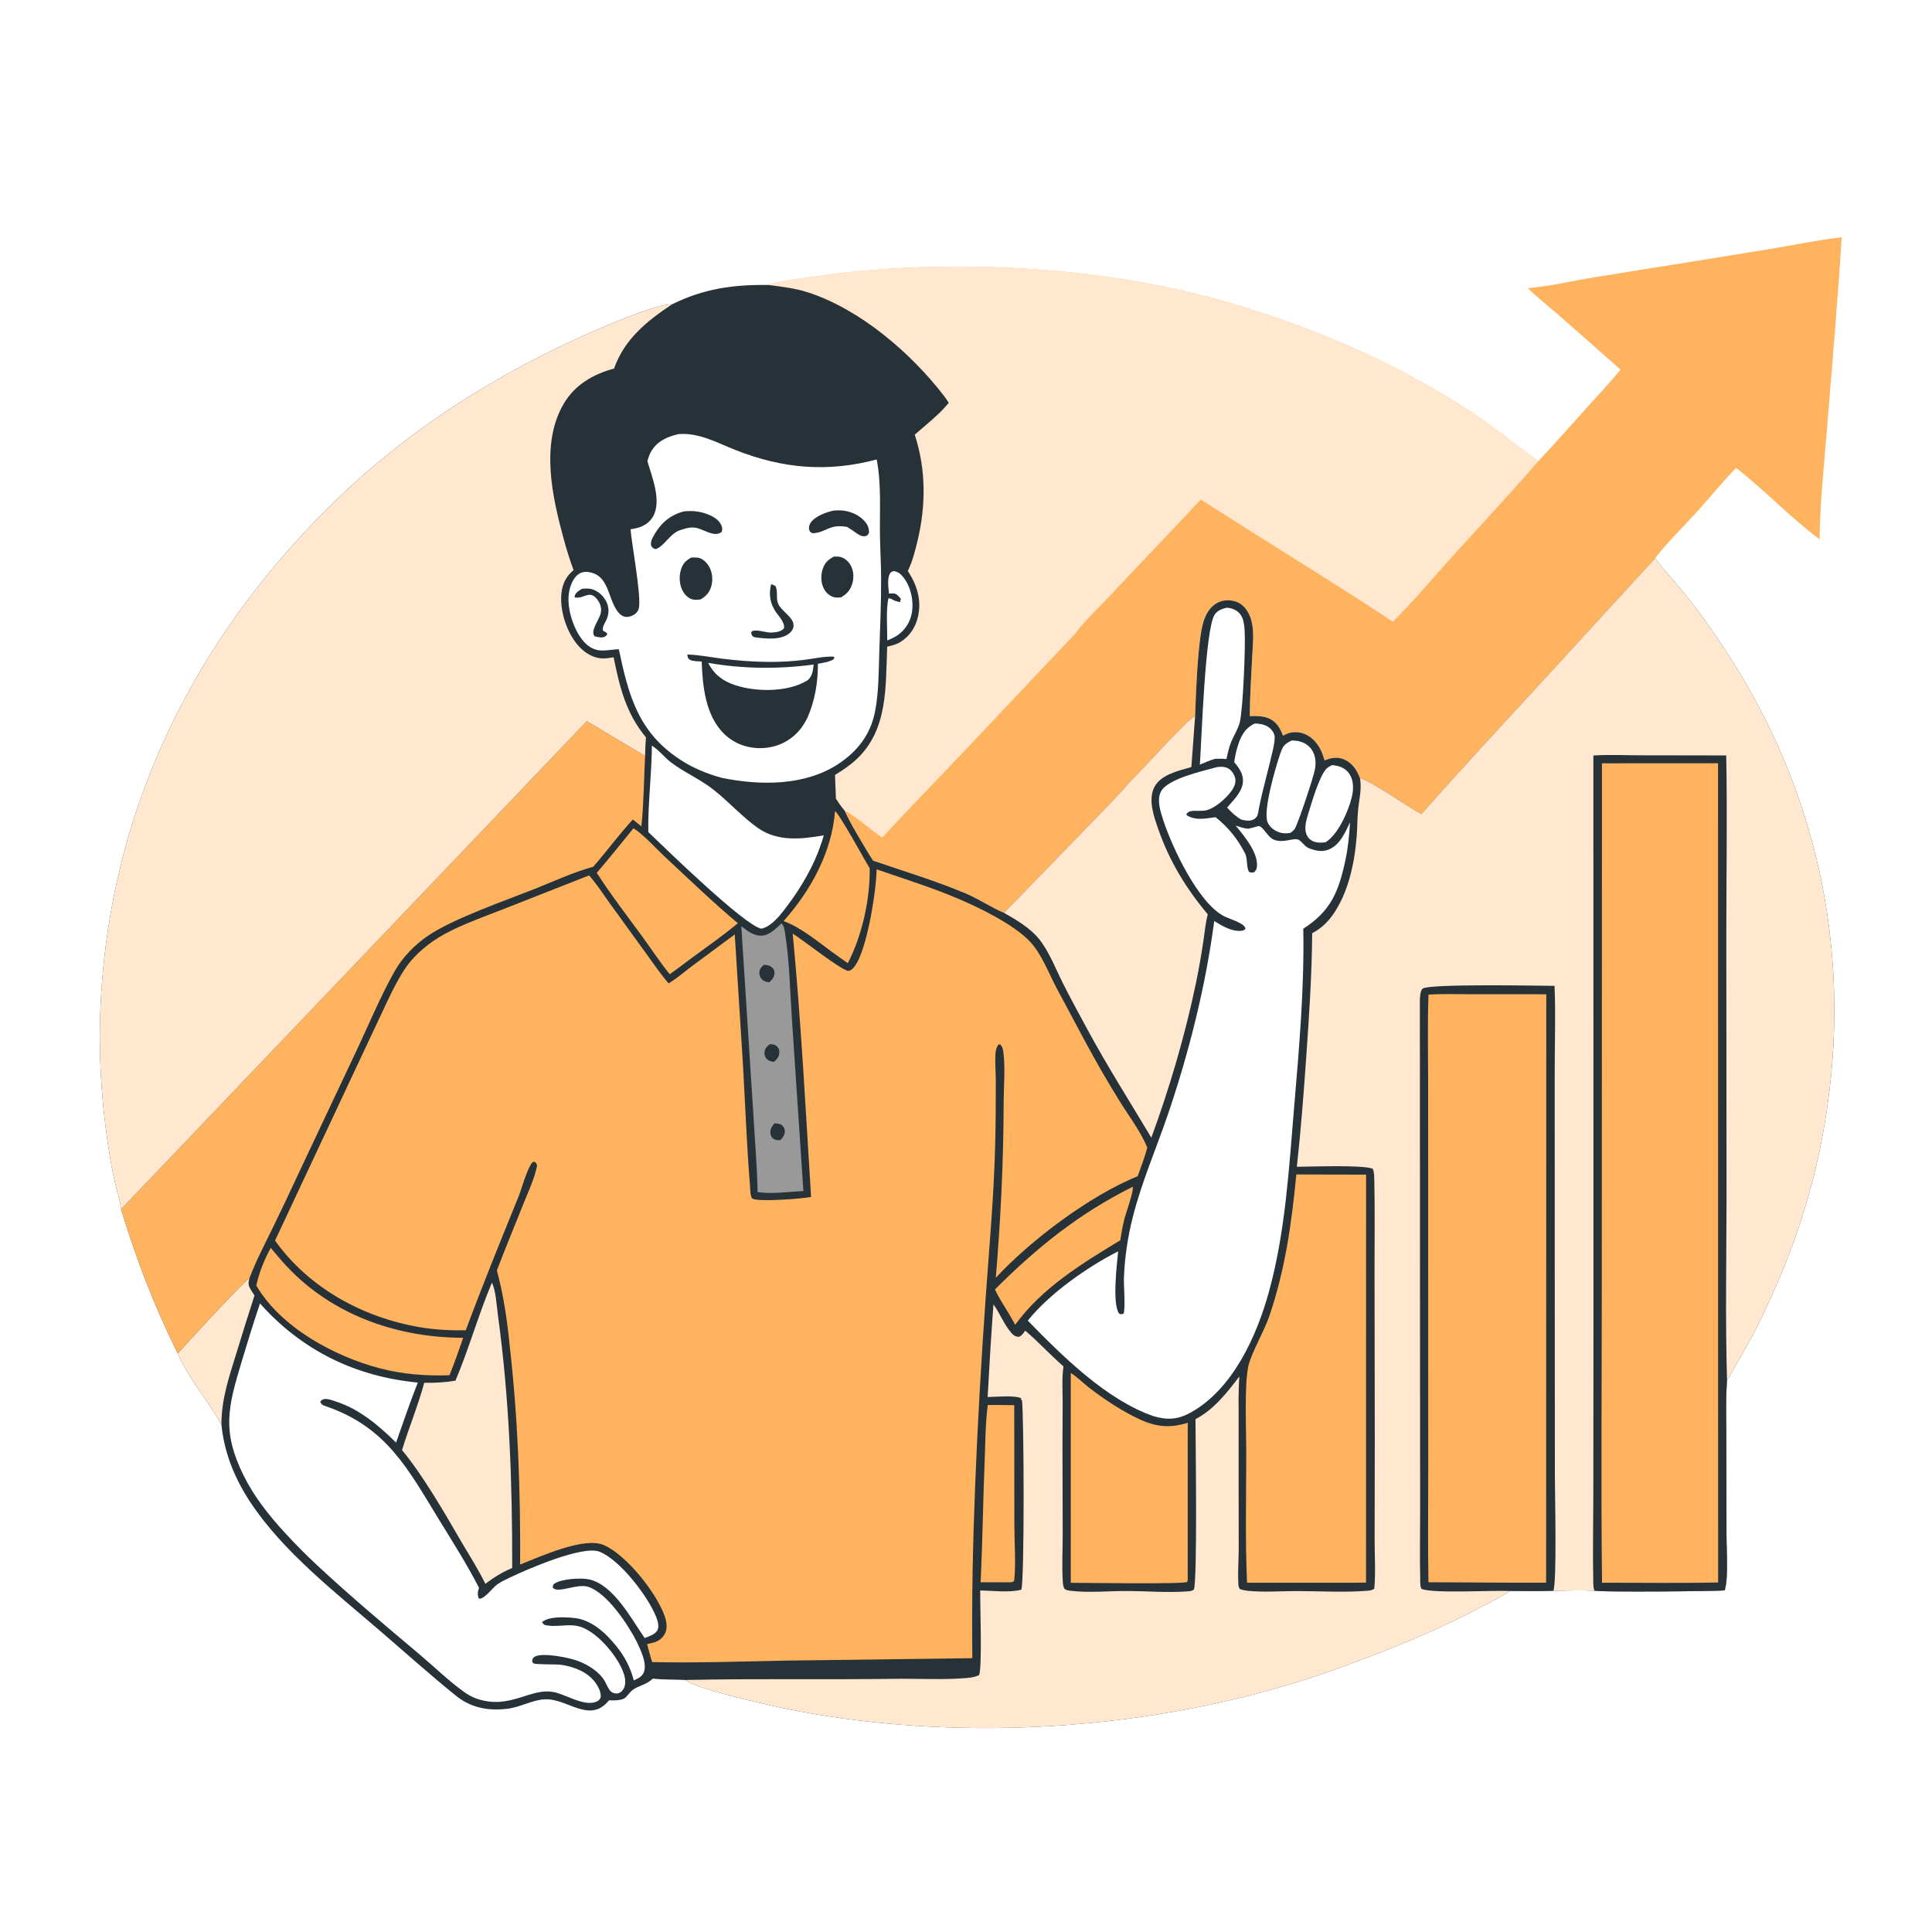 <svg version="1.1" xmlns="http://www.w3.org/2000/svg" style="display: block;" viewBox="0 0 2048 2048" width="1024" height="1024">
<path transform="translate(0,0)" fill="rgb(255,255,255)" d="M 0 0 L 2048 0 L 2048 2048 L 0 2048 L 0 0 z"/>
<path transform="translate(0,0)" fill="rgb(255,179,94)" d="M 1619.55 305.453 C 1643.4 303.431 1666.98 297.592 1690.63 293.894 L 1874.82 264.187 C 1900.52 260.047 1926.5 254.405 1952.32 251.469 C 1948.01 319.15 1942.15 386.943 1936.7 454.547 C 1933.57 493.393 1929.27 532.729 1928.78 571.692 C 1897.84 548.541 1870.82 519.79 1840.36 495.983 C 1825.53 511.107 1812.22 527.776 1797.99 543.471 C 1783.68 559.246 1767.3 574.896 1754.5 591.829 L 1636.56 720.402 C 1593.09 767.753 1549.23 814.868 1506.69 863.055 C 1492.33 855.347 1453.45 827.888 1441.7 825.044 C 1438.36 816.471 1433.78 808.891 1424.92 805.087 C 1417.76 802.009 1411.1 803.164 1404.16 806.07 C 1402.87 801.915 1401.45 797.565 1399.38 793.724 C 1395.34 786.209 1388.77 779.503 1380.39 777.115 C 1373.29 775.094 1366.36 776.144 1360.1 779.865 C 1357.95 774.517 1355.67 769.511 1351.3 765.576 C 1343.72 758.756 1334.35 758.851 1324.79 759.093 C 1324.86 738.343 1326.39 717.477 1327.34 696.748 C 1327.84 685.712 1329.3 673.651 1327.54 662.708 C 1326.54 656.478 1324.37 650.258 1320.44 645.246 C 1316.15 639.756 1310.36 636.844 1303.43 636.382 C 1296.41 635.914 1289.91 638.17 1284.85 643.092 C 1279.91 647.896 1277.05 654.229 1275.25 660.788 C 1269.48 681.881 1267.79 735.285 1266.84 759.43 C 1259.75 760.916 1209.3 817.981 1198.48 828.016 C 1185.05 843.803 1170 858.557 1155.68 873.579 L 1064.34 967.666 C 1050.68 962.065 1037.92 953.111 1024.11 947.262 C 991.942 933.647 958.442 923.671 925.463 912.309 L 919.242 902.338 C 911.013 888.24 901.97 874.092 895.288 859.201 C 891.768 855.39 889.006 850.886 886.093 846.604 L 885.147 821.503 C 893.001 816.636 900.691 811.535 907.493 805.246 C 941.586 773.72 938.603 728.133 940.473 685.458 C 945.315 684.389 949.916 683.246 954.209 680.672 C 964.432 674.542 970.777 664.602 973.22 653.041 C 976.967 635.304 971.855 619.903 962.311 605.214 C 967.041 595.621 969.902 584.609 972.398 574.246 C 981.602 536.023 981.761 498.237 969.669 460.731 C 981.788 450.131 995.532 439.536 1005.69 427.014 C 1004.09 424.399 1002.38 421.889 1000.5 419.46 C 965.459 373.961 911.456 327.652 856.365 309.881 C 842.869 305.528 828.603 303.916 814.597 302.08 C 821.055 298.409 859.128 293.783 868.173 292.492 C 999.438 273.76 1160 281.358 1288.23 316.707 C 1384.99 343.382 1478.98 383.317 1562.87 438.806 C 1586.46 454.412 1607.69 472.643 1630.75 488.78 C 1649.26 468.995 1667.17 448.825 1685.23 428.64 C 1696.19 416.384 1707.54 404.607 1717.88 391.801 L 1651.98 333.778 C 1641.26 324.345 1629.68 315.483 1619.55 305.453 z"/>
<path transform="translate(0,0)" fill="rgb(255,232,207)" d="M 814.597 302.08 C 821.055 298.409 859.128 293.783 868.173 292.492 C 999.438 273.76 1160 281.358 1288.23 316.707 C 1384.99 343.382 1478.98 383.317 1562.87 438.806 C 1586.46 454.412 1607.69 472.643 1630.75 488.78 C 1601.37 522.864 1570.5 555.729 1540.29 589.069 C 1519.24 612.293 1498.73 636.921 1476.56 659.025 C 1409.43 614.739 1340.61 573.054 1272.97 529.55 L 1178.73 629.209 C 1165.74 643.145 1150.73 657.123 1139.27 672.236 L 1019.87 798.626 C 991.689 828.382 963.064 857.708 935.223 887.779 C 921.514 879.106 909.651 866.806 895.288 859.201 C 891.768 855.39 889.006 850.886 886.093 846.604 L 885.147 821.503 C 893.001 816.636 900.691 811.535 907.493 805.246 C 941.586 773.72 938.603 728.133 940.473 685.458 C 945.315 684.389 949.916 683.246 954.209 680.672 C 964.432 674.542 970.777 664.602 973.22 653.041 C 976.967 635.304 971.855 619.903 962.311 605.214 C 967.041 595.621 969.902 584.609 972.398 574.246 C 981.602 536.023 981.761 498.237 969.669 460.731 C 981.788 450.131 995.532 439.536 1005.69 427.014 C 1004.09 424.399 1002.38 421.889 1000.5 419.46 C 965.459 373.961 911.456 327.652 856.365 309.881 C 842.869 305.528 828.603 303.916 814.597 302.08 z"/>
<path transform="translate(0,0)" fill="rgb(38,50,56)" d="M 712.443 322.568 C 746.023 305.926 777.544 301.573 814.597 302.08 C 828.603 303.916 842.869 305.528 856.365 309.881 C 911.456 327.652 965.459 373.961 1000.5 419.46 C 1002.38 421.889 1004.09 424.399 1005.69 427.014 C 995.532 439.536 981.788 450.131 969.669 460.731 C 981.761 498.237 981.602 536.023 972.398 574.246 C 969.902 584.609 967.041 595.621 962.311 605.214 C 971.855 619.903 976.967 635.304 973.22 653.041 C 970.777 664.602 964.432 674.542 954.209 680.672 C 949.916 683.246 945.315 684.389 940.473 685.458 C 938.603 728.133 941.586 773.72 907.493 805.246 C 900.691 811.535 893.001 816.636 885.147 821.503 L 886.093 846.604 C 889.006 850.886 891.768 855.39 895.288 859.201 C 901.97 874.092 911.013 888.24 919.242 902.338 L 925.463 912.309 C 958.442 923.671 991.942 933.647 1024.11 947.262 C 1037.92 953.111 1050.68 962.065 1064.34 967.666 L 1155.68 873.579 C 1170 858.557 1185.05 843.803 1198.48 828.016 C 1209.3 817.981 1259.75 760.916 1266.84 759.43 C 1267.79 735.285 1269.48 681.881 1275.25 660.788 C 1277.05 654.229 1279.91 647.896 1284.85 643.092 C 1289.91 638.17 1296.41 635.914 1303.43 636.382 C 1310.36 636.844 1316.15 639.756 1320.44 645.246 C 1324.37 650.258 1326.54 656.478 1327.54 662.708 C 1329.3 673.651 1327.84 685.712 1327.34 696.748 C 1326.39 717.477 1324.86 738.343 1324.79 759.093 C 1334.35 758.851 1343.72 758.756 1351.3 765.576 C 1355.67 769.511 1357.95 774.517 1360.1 779.865 C 1366.36 776.144 1373.29 775.094 1380.39 777.115 C 1388.77 779.503 1395.34 786.209 1399.38 793.724 C 1401.45 797.565 1402.87 801.915 1404.16 806.07 C 1411.1 803.164 1417.76 802.009 1424.92 805.087 C 1433.78 808.891 1438.36 816.471 1441.7 825.044 C 1453.45 827.888 1492.33 855.347 1506.69 863.055 C 1549.23 814.868 1593.09 767.753 1636.56 720.402 L 1754.5 591.829 C 1764.89 605.711 1776.84 618.224 1787.72 631.695 C 1802.97 650.575 1816.81 670.598 1830.08 690.903 C 1924.56 835.453 1961.7 1001.96 1937.06 1173.01 C 1924.99 1256.83 1900.95 1328.55 1863.58 1404.43 C 1855.93 1419.95 1847.5 1434.45 1838.72 1449.34 C 1836.08 1453.81 1833.79 1459.09 1830.73 1463.23 C 1829.23 1483.3 1830.03 1503.86 1830.04 1524 L 1830.15 1628.02 C 1830.16 1643.95 1832.44 1671.08 1828.3 1685.88 C 1818.94 1686.92 1697.83 1687.86 1690.26 1686.22 C 1675.71 1685.61 1661.18 1686.03 1646.63 1686.33 C 1631.28 1686.9 1615.87 1686.6 1600.51 1686.55 C 1592.04 1692.35 1582.41 1696.95 1573.36 1701.79 C 1541.2 1718.96 1507.37 1734.2 1473.49 1747.65 C 1433.66 1763.47 1393.14 1778.39 1351.86 1790.03 C 1191.48 1835.24 1010.86 1844.55 847.169 1814.12 C 825.532 1810.1 738.917 1791.2 726.445 1780.86 C 715.08 1780.19 703.429 1780.79 692.147 1779.39 C 691.245 1780.13 690.325 1780.82 689.413 1781.54 C 683.629 1786.12 676.856 1787.07 671.114 1791.08 C 667.909 1793.31 665.83 1796.87 662.994 1799.5 C 659.404 1802.82 650.278 1802.56 645.569 1802.42 C 625.207 1827.61 601.889 1800.52 578.022 1801.32 C 564.576 1801.77 551.221 1809.9 537.333 1811.44 C 516.862 1813.71 499.072 1810.33 482.838 1797.17 C 455.704 1775.19 429.52 1751.71 403.037 1728.91 C 355.67 1688.15 299.769 1644.61 265.208 1592.16 C 248.723 1567.14 237.754 1540.19 234.731 1510.3 C 220.417 1484.44 200.236 1462.01 188.404 1434.73 C 162.912 1383.07 145.284 1336.8 128.321 1281.86 C 127.66 1274.42 125.038 1266.74 123.257 1259.47 C 120.808 1249.48 118.731 1239.49 117.019 1229.35 C 108.76 1180.39 104.707 1130.75 106.046 1081.1 C 111.933 862.881 205.964 672.318 363.428 523.267 C 446.441 444.689 546.608 384.503 652.138 341.344 C 665.344 335.944 699.822 322.22 712.443 322.568 z"/>
<path transform="translate(0,0)" fill="rgb(255,255,255)" d="M 942.395 629.244 C 941.837 623.14 940.039 612.665 943.783 607.431 C 944.816 605.987 945.698 605.969 947.272 605.373 C 952.016 605.985 954.952 608.521 957.842 612.244 C 965.643 622.29 968.754 637.059 966.644 649.499 C 965.009 659.141 959.539 667.814 951.466 673.37 C 948.06 675.713 944.328 677.341 940.527 678.922 C 940.627 666.653 939.015 645.256 941.864 634.13 C 943.757 634.451 944.789 634.697 946.432 635.742 C 948.774 637.233 951.401 637.701 954.074 638.332 L 954.941 634.725 C 954.943 634.716 954.949 634.709 954.953 634.701 C 953.632 633.249 952.191 631.442 950.611 630.286 C 948.214 628.533 945.178 629.028 942.395 629.244 z"/>
<path transform="translate(0,0)" fill="rgb(255,255,255)" d="M 1411.93 811.069 C 1413.19 811.162 1414.4 811.26 1415.65 811.488 C 1421.91 812.636 1427.12 815.196 1430.62 820.691 C 1434.98 827.536 1434.9 836.278 1433.19 843.937 C 1429.8 859.208 1418.67 884.357 1405.2 892.84 C 1401.44 893.306 1397.74 893.578 1394.04 892.512 C 1390.16 891.39 1387.18 889.131 1385.36 885.483 C 1382 878.709 1384.55 869.853 1386.65 863.039 C 1390.25 851.277 1397.94 824.72 1405.39 815.606 C 1407.09 813.533 1409.6 812.291 1411.93 811.069 z"/>
<path transform="translate(0,0)" fill="rgb(255,255,255)" d="M 1330.13 766.952 C 1336.39 767.146 1342.6 768.185 1347.16 772.883 C 1349.58 775.381 1351.37 778.708 1351.21 782.179 C 1351.04 786.002 1350.49 789.775 1349.66 793.508 C 1345.01 814.321 1339.06 834.683 1334.73 855.648 C 1334.2 858.194 1333.73 863.007 1332.56 865.262 C 1332.24 865.871 1330.67 867.514 1330.01 867.969 C 1325.67 870.988 1320.49 869.986 1315.75 868.772 C 1309.77 865.332 1305.34 861.101 1300.78 856.035 C 1307.16 848.541 1316.35 839.929 1317.47 829.74 C 1318.45 820.799 1313.68 814.348 1308.33 807.905 C 1309.25 800.715 1310.98 793.478 1313.48 786.673 C 1316.8 777.637 1321.26 770.979 1330.13 766.952 z"/>
<path transform="translate(0,0)" fill="rgb(255,255,255)" d="M 1369.14 785.012 C 1371.11 784.988 1372.97 785.003 1374.92 785.335 C 1381.21 786.407 1386.83 789.25 1390.46 794.642 C 1394.75 801.019 1395.23 808.485 1393.83 815.847 C 1392.25 824.186 1376.56 871.468 1372.63 878.342 C 1371.47 880.376 1369.6 881.673 1367.69 882.958 C 1363.28 883.578 1359.79 883.647 1355.52 882.084 C 1350.36 880.199 1346.19 876.907 1343.82 871.892 C 1338.32 860.273 1352.51 812.161 1357.23 798.587 C 1359.95 790.775 1361.66 788.62 1369.14 785.012 z"/>
<path transform="translate(0,0)" fill="rgb(255,232,207)" d="M 188.404 1434.73 C 198.849 1422.94 257.288 1359.23 264.396 1355.01 C 263.18 1359.47 262.922 1362.04 265.34 1366.23 C 266.727 1368.62 268.275 1370.96 269.786 1373.28 C 263.332 1393.04 257.202 1412.9 251.099 1432.77 C 243.059 1458.95 234.678 1482.57 234.731 1510.3 C 220.417 1484.44 200.236 1462.01 188.404 1434.73 z"/>
<path transform="translate(0,0)" fill="rgb(255,255,255)" d="M 1300.43 644.197 C 1301.8 644.347 1303.17 644.481 1304.52 644.795 C 1309.1 645.859 1313.2 648.51 1315.68 652.548 C 1318.49 657.132 1319 663.165 1319.37 668.442 C 1320.47 684.349 1317.63 752.605 1314.16 765.922 C 1312.35 772.855 1307.89 779.736 1305.14 786.407 C 1302.72 792.247 1301.47 798.509 1300.07 804.653 C 1296.09 804.176 1292.3 804.24 1288.3 804.368 C 1282.61 805.859 1277.31 808.249 1271.91 810.552 C 1273.86 782.241 1277.45 668.069 1287.4 651.877 C 1290.33 647.115 1295.26 645.426 1300.43 644.197 z"/>
<path transform="translate(0,0)" fill="rgb(255,179,94)" d="M 1047.1 1489.35 C 1056.45 1489.25 1065.8 1489.44 1075.14 1489.55 L 1075.26 1616.49 C 1075.28 1635.33 1077.03 1657.19 1075.1 1675.57 C 1073.03 1677.65 1072.11 1677.19 1069.25 1677.32 L 1039.5 1677.26 C 1041.61 1633.83 1042.05 1590.22 1043.84 1546.74 C 1044.62 1527.76 1044.55 1508.17 1047.1 1489.35 z"/>
<path transform="translate(0,0)" fill="rgb(255,179,94)" d="M 1200.94 1257.92 C 1201.39 1264.73 1193.56 1285.33 1191.55 1293.6 C 1189.86 1300.6 1188.62 1307.65 1187.5 1314.77 C 1147.01 1339.3 1104.38 1365.29 1076.19 1404.28 L 1069.48 1392.57 C 1064.32 1384.16 1058.82 1375.82 1054.69 1366.85 C 1099.44 1322.17 1143.91 1286.29 1200.94 1257.92 z"/>
<path transform="translate(0,0)" fill="rgb(255,179,94)" d="M 885.196 859.734 C 890.692 864.198 915.845 910.553 921.909 920.338 C 922.441 953.21 913.817 991.92 898.707 1020.99 C 892.881 1017.07 887.22 1012.85 881.506 1008.76 C 865.586 997.231 849.196 983.223 830.619 976.389 C 859.476 944.129 881.752 903.405 885.196 859.734 z"/>
<path transform="translate(0,0)" fill="rgb(255,179,94)" d="M 287.004 1322.77 C 294.061 1331.28 301.147 1339.76 308.977 1347.57 C 357.382 1395.88 423.718 1418.01 490.998 1418.12 C 486.328 1431.41 481.84 1444.8 476.442 1457.81 C 451.471 1458.66 426.837 1456.84 402.621 1450.47 C 354.327 1437.77 297.639 1407.15 271.689 1362.72 C 274.749 1348.7 280.157 1335.36 287.004 1322.77 z"/>
<path transform="translate(0,0)" fill="rgb(255,179,94)" d="M 671.422 878.092 C 681.338 883.719 695.099 899.214 703.927 907.419 C 729.728 931.397 755.166 956.013 782.151 978.651 C 765.707 992.415 747.703 1004.75 730.475 1017.53 C 723.74 1022.78 716.865 1027.77 709.904 1032.72 C 699.498 1019.86 690.281 1005.64 680.482 992.278 C 664.273 970.182 647.423 948.271 632.603 925.215 C 645.919 909.91 658.523 893.767 671.422 878.092 z"/>
<path transform="translate(0,0)" fill="rgb(153,153,153)" d="M 828.509 978.759 C 830.523 981.08 831.248 983.492 831.751 986.461 C 836.983 1017.38 837.412 1050.34 839.555 1081.62 L 851.633 1262.52 C 836.173 1263.32 818.314 1265.98 803.082 1263.65 C 802.642 1236.64 800.154 1209.51 798.673 1182.54 L 785.801 981.831 C 791.797 986.337 798.07 991.563 805.927 991.864 C 815.18 992.219 822.235 984.475 828.509 978.759 z"/>
<path transform="translate(0,0)" fill="rgb(38,50,56)" d="M 820.952 1190.82 C 823.411 1190.97 825.997 1190.93 828.155 1192.29 C 830.286 1193.65 831.734 1195.95 831.91 1198.47 C 832.208 1202.74 830.017 1205.56 827.312 1208.55 C 824.878 1208.74 822.112 1208.72 820.018 1207.28 C 817.861 1205.81 816.961 1203.65 816.693 1201.14 C 816.256 1197.03 818.383 1193.74 820.952 1190.82 z"/>
<path transform="translate(0,0)" fill="rgb(38,50,56)" d="M 815.988 1106.87 C 819.029 1106.98 821.817 1107.22 824.02 1109.6 C 825.829 1111.56 826.269 1113.78 826.083 1116.36 C 825.789 1120.42 823.208 1123.2 820.326 1125.74 C 816.868 1125.07 814.187 1124.44 811.972 1121.42 C 810.543 1119.48 810.126 1117.32 810.447 1114.96 C 810.977 1111.06 813.122 1109.23 815.988 1106.87 z"/>
<path transform="translate(0,0)" fill="rgb(38,50,56)" d="M 809.699 1022.75 C 812.499 1022.99 815.084 1023.14 817.453 1024.78 C 819.629 1026.28 820.887 1028.18 820.984 1030.9 C 821.149 1035.52 818.52 1038.15 815.563 1041.25 C 812.926 1040.98 810.504 1040.57 808.409 1038.83 C 806.354 1037.11 805.077 1034.69 804.955 1032 C 804.756 1027.63 806.713 1025.49 809.699 1022.75 z"/>
<path transform="translate(0,0)" fill="rgb(255,255,255)" d="M 691.036 790.384 C 698.439 795.065 704.544 803.075 711.682 808.447 C 725.444 818.801 741.574 825.744 755.324 836.33 C 771.957 849.135 786.313 865.672 803.337 877.636 C 824.377 892.422 849.399 889.63 873.231 885.494 C 866.465 909.769 854.707 931.566 840.445 952.179 C 832.409 962.792 820.595 981.541 807.143 984.44 C 789.551 981.475 705.621 899.658 687.213 881.972 C 686.801 851.606 690.782 820.862 691.036 790.384 z"/>
<path transform="translate(0,0)" fill="rgb(255,232,207)" d="M 521.425 1359.71 C 525.531 1367.12 526.721 1386.13 527.897 1394.73 C 540.012 1483.18 543.165 1572.94 542.955 1662.14 C 532.223 1666.66 523.824 1671.88 514.507 1678.89 C 507.157 1663.99 498.225 1649.76 489.726 1635.51 C 471.841 1604.58 448.655 1564.32 426.177 1537.14 C 433.493 1513.21 443.152 1490 449.722 1465.84 C 460.937 1466 471.752 1465.46 482.815 1463.54 C 497.188 1429.59 507.087 1393.71 521.425 1359.71 z"/>
<path transform="translate(0,0)" fill="rgb(255,179,94)" d="M 1135.06 1455.42 C 1141.75 1459.47 1148.05 1466.01 1154.36 1470.88 C 1169.06 1482.22 1184.67 1492.68 1201.18 1501.21 C 1221.2 1511.56 1236.96 1515.19 1259.05 1508.2 L 1259.02 1675.15 L 1258.38 1676.98 C 1253.69 1679.41 1149.54 1677.83 1135.05 1677.84 L 1135.06 1455.42 z"/>
<path transform="translate(0,0)" fill="rgb(255,232,207)" d="M 1198.48 828.016 C 1209.3 817.981 1259.75 760.916 1266.84 759.43 L 1262.91 813.126 C 1249.87 816.777 1230.59 821.06 1223.75 834.176 C 1216.6 847.882 1223.35 866.115 1228.07 879.609 C 1239.78 913.083 1257.55 942.185 1280.31 969.229 C 1277.8 978.709 1276.97 988.873 1275.49 998.57 C 1273.25 1013.28 1270.7 1028.01 1267.66 1042.58 C 1256.16 1097.72 1239.84 1153.13 1220.45 1206 C 1197.98 1168.23 1174.43 1131.33 1153.47 1092.66 C 1144.46 1076.01 1135.37 1059.37 1126.83 1042.48 C 1119.11 1027.2 1112.16 1008.68 1101.39 995.34 C 1091.83 983.516 1077.33 975.128 1064.34 967.666 L 1155.68 873.579 C 1170 858.557 1185.05 843.803 1198.48 828.016 z"/>
<path transform="translate(0,0)" fill="rgb(255,179,94)" d="M 1374.15 1244.97 L 1448.11 1245.16 L 1448.05 1677.63 C 1430.54 1677.89 1413.01 1677.72 1395.5 1677.75 L 1321.91 1677.8 C 1319.86 1631.5 1321.11 1584.43 1321.09 1538.05 C 1321.08 1515.88 1318.95 1468.61 1323.22 1448.45 C 1326.07 1434.99 1340.08 1411.13 1345.54 1395.11 C 1362.28 1346.05 1369.25 1296.45 1374.15 1244.97 z"/>
<path transform="translate(0,0)" fill="rgb(255,179,94)" d="M 622.061 764.458 L 683.838 801.314 C 682.567 826.085 682.46 851.307 679.922 875.955 C 676.9 873.551 673.803 871.206 670.856 868.713 C 656.035 884.652 643.241 902.474 628.822 918.794 C 607.703 924.569 586.821 934.374 566.449 942.427 C 535.08 954.827 480.967 973.628 454.361 991.473 C 439.797 1001.24 426.771 1014.54 418.137 1029.89 C 403.315 1056.22 391.44 1084.93 378.577 1112.28 L 317.675 1241.33 C 308.145 1262.02 298.374 1282.61 288.373 1303.07 C 279.99 1320.22 271.142 1337.12 264.396 1355.01 C 257.288 1359.23 198.849 1422.94 188.404 1434.73 C 162.912 1383.07 145.284 1336.8 128.321 1281.86 L 622.061 764.458 z"/>
<path transform="translate(0,0)" fill="rgb(255,255,255)" d="M 275.6 1381.74 C 320.029 1431.53 376.534 1459.2 442.902 1465.59 C 434.536 1486.44 427.459 1508.05 419.854 1529.21 C 401.537 1511.2 381.622 1494.14 356.86 1485.93 C 353.261 1484.74 348.325 1482.73 344.538 1482.98 C 341.972 1483.15 340.991 1483.96 339.477 1485.88 C 340.773 1489.72 343.659 1490.04 347.223 1491.3 C 410.236 1513.63 432.731 1557.6 465.577 1611.21 C 480.081 1634.88 495.1 1658.42 507.789 1683.14 C 507.421 1684.31 507.071 1685.34 506.802 1686.55 C 506.266 1688.96 506.371 1692.54 507.803 1694.62 C 513.571 1695.35 522.3 1682.81 527.231 1679.43 C 531.263 1676.66 536.035 1674.41 540.437 1672.3 C 558.312 1663.71 617.559 1637.88 635.432 1644.84 C 657.328 1653.36 687.499 1693.02 695.712 1714.38 C 697.267 1718.42 699.071 1724.4 696.69 1728.49 C 694.197 1732.77 687.733 1734.61 683.375 1736.36 C 669.268 1716.13 650.717 1680.62 625.205 1674.37 C 616.673 1672.28 595.076 1673.48 587.545 1678.84 C 585.962 1679.96 586.259 1681.02 585.9 1682.84 C 590.796 1689.81 611.815 1678.12 623.74 1682.15 C 643.821 1688.94 665.861 1722.28 675.034 1740.42 C 678.954 1748.83 685.625 1762.19 682.853 1771.6 C 681.173 1777.31 676.712 1778.93 671.842 1781.36 C 668.407 1767.94 662.307 1756.08 653.616 1745.31 C 642.186 1731.14 627.103 1716.82 608.155 1715.06 C 598.625 1714.18 582.187 1713.19 574.559 1719.5 L 576.796 1722.48 L 575.843 1722.05 C 589.061 1726.1 602.557 1720.25 615.347 1724.48 C 632.463 1730.15 650.74 1751.49 658.448 1767.37 C 661.506 1773.67 664.404 1781.81 661.746 1788.73 C 660.677 1791.51 658.587 1793.87 655.701 1794.83 C 653.179 1795.67 649.634 1794.84 647.637 1793.1 C 645.043 1790.84 642.957 1785.43 641.229 1782.35 C 635.631 1772.39 624.137 1765.28 613.703 1761.05 C 604.275 1757.23 574.711 1751.31 566.747 1756.22 C 564.424 1757.65 564.479 1758.91 564.087 1761.34 C 564.597 1761.97 564.941 1762.79 565.617 1763.24 C 567.748 1764.66 589.637 1764.03 594.583 1764.73 C 608.279 1766.68 622.874 1772.19 631.238 1783.78 C 634.351 1788.09 637.506 1794.14 636.657 1799.58 C 635.737 1801.16 635.04 1802.43 633.35 1803.32 C 621.008 1809.89 600.914 1796.98 588.512 1794.01 C 562.561 1787.79 541.496 1813.07 505.27 1800.66 C 499.991 1798.85 495.317 1796.04 490.828 1792.76 C 475.023 1781.23 460.223 1766.77 445.186 1754.12 C 408.67 1723.39 371.836 1692.4 336.89 1659.92 C 324.693 1648.58 312.958 1636.77 301.71 1624.49 C 284.673 1605.88 269.198 1586.39 258.005 1563.62 C 235.212 1517.24 241.634 1491.94 255.699 1444.95 C 262.04 1423.77 268.526 1402.7 275.6 1381.74 z"/>
<path transform="translate(0,0)" fill="rgb(255,255,255)" d="M 719.363 460.149 C 741.255 458.451 760.55 469.546 780.328 477.301 C 830.28 496.887 877.644 500.797 929.321 487.061 C 934.418 513.009 932.403 541.053 932.792 567.388 C 933.015 582.456 933.967 597.527 934.027 612.591 C 934.133 639.012 932.933 665.752 932.059 692.18 C 931.383 712.611 931.516 734.41 927.537 754.512 C 922.746 778.717 908.86 796.598 888.435 809.98 C 852.894 833.267 805.496 832.793 765.386 824.598 C 749.751 820.434 734.646 814.196 721.082 805.317 C 676.441 776.095 666.334 737.214 655.979 688.189 C 650.14 688.384 644.288 689.575 638.447 689.582 C 630.943 689.591 624.797 686.436 619.71 681.05 C 608.887 669.59 601.822 648.34 602.682 632.648 C 603.12 624.669 606.051 614.386 612.542 609.17 C 615.74 606.6 619.579 605.818 623.596 606.379 C 646.075 609.521 643.689 633.828 654.914 648.449 C 657.153 651.367 660.219 653.837 664.062 653.963 C 667.612 654.08 672.299 652.123 674.697 649.48 C 676.577 647.409 677.278 645.352 677.53 642.64 C 678.983 627 670.286 580.36 668.351 561.063 C 670.906 560.61 673.554 560.195 676.058 559.494 C 682.744 557.623 688.819 553.684 692.268 547.527 C 701.645 530.792 691.073 505.492 686.253 488.793 C 687.405 484.782 688.738 480.785 691.028 477.261 C 697.662 467.052 707.968 462.744 719.363 460.149 z"/>
<path transform="translate(0,0)" fill="rgb(38,50,56)" d="M 617.033 624.149 C 621.362 623.74 625.737 623.576 629.806 625.357 C 636.062 628.094 641.353 633.573 643.682 640.001 C 645.948 646.253 645.274 652.114 642.385 657.964 C 640.781 661.212 638.354 664.838 639.126 668.482 C 640.887 669.401 642.307 670.173 643.732 671.57 C 643.006 673.471 643.418 673.307 641.992 674.337 C 638.505 676.854 634.188 675.326 630.338 674.517 C 630.071 674.111 629.752 673.735 629.538 673.299 C 626.506 667.15 635.629 656.275 636.884 649.683 C 637.788 644.937 636.641 640.496 633.916 636.547 C 625.177 623.881 619.334 635.434 609.171 633.276 L 609.353 630.959 C 611.313 627.385 613.559 626.156 617.033 624.149 z"/>
<path transform="translate(0,0)" fill="rgb(38,50,56)" d="M 817.481 619.193 C 819.06 619.719 820.42 620.388 821.907 621.128 C 824.98 626.567 822.39 633.855 824.743 639.682 C 828.024 647.806 841.423 654.322 841.199 663.05 C 841.114 666.37 839.419 669.149 836.927 671.214 C 827.669 678.886 811.75 677.029 800.66 675.635 C 800.058 675.474 799.02 675.235 798.503 674.918 C 796.832 673.894 796.695 672.331 796.207 670.606 L 797.536 668.909 C 803.264 667.042 811.907 670.857 818.115 670.537 C 822.706 670.3 827.953 669.648 831.112 666.031 C 832.032 659.341 825.38 653.307 821.912 647.902 C 816.339 639.216 814.877 630.382 817.205 620.33 C 817.293 619.95 817.389 619.572 817.481 619.193 z"/>
<path transform="translate(0,0)" fill="rgb(38,50,56)" d="M 883.927 541.183 C 885.633 541.09 887.339 541.004 889.048 540.988 C 898.557 540.9 908.842 544.577 915.55 551.451 C 919.321 555.315 921.245 559.127 921.216 564.534 C 920.201 566.62 919.914 567.702 917.408 568.305 C 913.6 569.221 909.848 566.601 906.965 564.511 C 904.013 562.372 901.029 560.441 897.915 558.548 C 878.626 555.179 876.6 564.366 861.492 565.295 C 859.354 564.267 858.322 563.89 857.704 561.315 C 857.139 558.966 858.076 555.803 859.47 553.866 C 864.37 547.058 875.955 542.831 883.927 541.183 z"/>
<path transform="translate(0,0)" fill="rgb(38,50,56)" d="M 883.929 589.98 C 886.137 589.954 888.503 589.853 890.667 590.346 C 895.075 591.35 899.103 594.864 901.392 598.662 C 904.936 604.543 905.406 611.993 903.514 618.501 C 901.485 625.479 897.69 629.689 891.507 633.259 C 889.154 633.415 886.628 633.66 884.317 633.102 C 879.95 632.048 876.183 628.87 873.914 625.061 C 870.156 618.753 869.814 610.373 871.99 603.476 C 874.137 596.672 877.821 593.328 883.929 589.98 z"/>
<path transform="translate(0,0)" fill="rgb(38,50,56)" d="M 732.911 591.015 C 735.441 590.976 738.259 590.785 740.733 591.363 C 745.168 592.4 749.11 596.313 751.387 600.084 C 754.977 606.03 755.879 613.826 754.246 620.526 C 752.583 627.347 748.745 631.886 742.763 635.346 C 740.152 635.763 736.986 636.051 734.39 635.458 C 730.004 634.455 726.344 630.934 724.121 627.158 C 720.248 620.578 719.579 611.642 721.692 604.383 C 723.64 597.691 726.815 594.158 732.911 591.015 z"/>
<path transform="translate(0,0)" fill="rgb(38,50,56)" d="M 724.873 542.141 C 732.939 541.249 740.769 541.813 748.457 544.558 C 754.948 546.875 761.762 550.25 764.68 556.881 C 765.782 559.387 765.876 561.293 764.989 563.892 C 756.683 570.404 745.001 559.957 735.96 559.235 C 730.03 558.762 724.535 560.756 719.038 562.665 C 709.137 567.487 702.852 579.988 694.974 582.083 C 692.221 581.379 692.129 580.993 690.287 578.77 C 689.192 574.151 691.619 570.203 693.869 566.299 C 700.929 554.049 711.084 545.653 724.873 542.141 z"/>
<path transform="translate(0,0)" fill="rgb(38,50,56)" d="M 728.502 693.838 C 740.278 694.055 752.547 696.545 764.26 698.059 C 781.058 700.231 797.867 701.533 814.81 701.646 C 827.331 701.729 839.659 701.068 852.085 699.535 C 862.337 698.271 873.693 695.554 883.957 696.078 L 884.487 697.283 L 883.251 699.127 C 878.306 701.887 872.527 702.546 867.021 703.622 C 867.102 723.125 863.867 742.616 856.05 760.526 C 853.358 766.048 850.162 771.204 845.983 775.727 C 835.894 786.647 822.398 792.527 807.615 793.032 C 792.804 793.538 778.455 788.455 767.741 778.075 C 747.861 758.815 744.707 727.304 743.815 701.237 C 740.35 700.982 734.438 701.162 731.428 699.432 C 728.933 697.998 729.028 696.398 728.502 693.838 z"/>
<path transform="translate(0,0)" fill="rgb(255,255,255)" d="M 750.742 702.692 C 788.163 709.106 824.958 709.421 862.527 704.455 C 861.563 711.218 861.511 716.187 856.185 721.094 C 854.976 721.781 853.765 722.462 852.531 723.106 C 831.994 733.82 800.959 733.354 779.357 726.316 C 766.378 722.087 756.901 714.956 750.742 702.692 z"/>
<path transform="translate(0,0)" fill="rgb(255,255,255)" d="M 1290.05 813.15 C 1293.92 812.605 1298.53 812.553 1302.01 814.537 C 1305.81 816.698 1308.85 821.63 1309.52 825.896 C 1310.36 831.242 1306.8 836.968 1303.56 840.869 C 1297.59 848.045 1286.23 858.068 1276.77 859.288 C 1272.19 859.88 1267.31 859.055 1262.8 859.798 C 1260.23 860.222 1259.16 861.056 1257.55 863.001 L 1258.32 864.43 C 1268.04 870.077 1278.01 867.618 1288.52 866.236 C 1301.87 876.745 1311.83 889.182 1319.63 904.247 C 1322.88 910.507 1320.89 919.478 1324.1 924.294 C 1326.38 925.126 1327.27 925.198 1329.6 924.524 C 1331.14 922.768 1332.12 921.416 1332.38 919.019 C 1334 903.781 1318.84 886.211 1309.89 875.188 C 1313.85 876.359 1318.49 878.157 1322.59 878.438 C 1324.99 878.603 1334 875.178 1335.19 875.771 C 1340.24 878.28 1343.84 886.849 1349.48 889.666 C 1359.43 894.631 1371.36 887.636 1376.36 890.123 C 1380.57 892.22 1382.88 897.468 1387.94 899.345 C 1388.33 899.491 1388.73 899.608 1389.13 899.746 C 1395.51 901.971 1401.39 903.15 1407.95 900.736 C 1420.09 896.262 1426.01 882.522 1431.08 871.656 C 1430.29 885.373 1428.97 898.963 1426.07 912.413 C 1418.93 945.476 1410.56 965.881 1381.53 984.485 C 1382.78 1047.85 1377.01 1112.23 1371.7 1175.35 C 1366.28 1239.84 1362.46 1306.21 1345.27 1368.84 C 1332.29 1416.12 1307.02 1472.31 1262.38 1497.26 C 1248.84 1504.82 1237.57 1505.52 1222.95 1501.26 C 1172.84 1484 1125.89 1437.23 1089.48 1399.9 C 1112.42 1371.3 1152.42 1343.15 1185.29 1326.46 C 1184 1339.96 1178.81 1382.15 1186.28 1392.37 C 1188.71 1393.39 1188.53 1393.43 1190.97 1392.47 C 1193.22 1387.49 1191.13 1362.11 1191.39 1354.99 C 1192.19 1333.08 1195.39 1311.71 1200.73 1290.47 C 1210.24 1252.6 1226.16 1216.5 1238.64 1179.56 C 1260.87 1113.79 1278.01 1045.23 1287.13 976.37 C 1295.56 981.411 1305.29 987.562 1315.46 986.713 C 1317.56 986.538 1318.9 986.256 1320.19 984.538 C 1320.07 984.083 1320.01 983.607 1319.83 983.174 C 1317.72 978.256 1302.82 973.851 1297.79 971.334 C 1270.25 957.543 1242.38 897.816 1233.14 869.56 C 1230.23 860.654 1225.9 847.629 1230.8 838.815 C 1238.36 825.209 1275.24 817.349 1290.05 813.15 z"/>
<path transform="translate(0,0)" fill="rgb(255,232,207)" d="M 128.321 1281.86 C 127.66 1274.42 125.038 1266.74 123.257 1259.47 C 120.808 1249.48 118.731 1239.49 117.019 1229.35 C 108.76 1180.39 104.707 1130.75 106.046 1081.1 C 111.933 862.881 205.964 672.318 363.428 523.267 C 446.441 444.689 546.608 384.503 652.138 341.344 C 665.344 335.944 699.822 322.22 712.443 322.568 C 685.789 340.253 661.892 359.481 650.93 390.669 C 628.674 396.707 609.217 407.931 597.375 428.324 C 572.738 470.75 585.511 527.13 597.656 571.744 C 600.643 582.718 604.072 593.685 608.027 604.348 C 600.239 610.791 596.275 618.638 595.163 628.727 C 593.176 646.745 600.439 669.469 612.054 683.338 C 618.287 690.779 627.022 696.915 636.927 697.84 C 641.484 698.266 645.974 697.51 650.444 696.709 C 656.885 728.346 663.544 756.195 684.722 781.584 C 684.2 788.175 683.933 794.704 683.838 801.314 L 622.061 764.458 L 128.321 1281.86 z"/>
<path transform="translate(0,0)" fill="rgb(255,179,94)" d="M 929.236 921.524 C 957.422 931.286 985.808 940.155 1013.37 951.668 C 1037.06 961.567 1074.64 979.751 1091.97 998.297 C 1104.15 1011.34 1111.41 1030.98 1119.67 1046.73 L 1150.21 1103.86 C 1161.85 1125.45 1174.05 1146.72 1187.02 1167.54 C 1196.8 1183.25 1209.15 1199.41 1216.17 1216.47 C 1213.56 1226.72 1209.47 1236.83 1205.99 1246.83 C 1155.47 1267.37 1092.62 1314.42 1055.59 1354.54 C 1060.75 1292.72 1063.79 1230.72 1063.91 1168.69 C 1063.95 1151.86 1065.71 1133.15 1063.77 1116.56 C 1063.35 1112.95 1062.82 1109.26 1059.85 1106.89 L 1058.17 1107.55 C 1056.37 1110.22 1055.61 1112.78 1055.33 1115.96 C 1054.47 1125.46 1055.58 1135.83 1055.59 1145.42 C 1055.62 1168.71 1055.48 1192.05 1054.88 1215.33 C 1053.48 1269.55 1048.53 1323.52 1044.72 1377.58 C 1040.11 1442.92 1036.35 1508.5 1033.73 1573.94 C 1031.28 1635.19 1029.97 1696.45 1030.71 1757.74 L 833.349 1760.33 C 786.034 1761.22 738.672 1762.93 691.345 1761.9 C 689.307 1755.61 687.689 1749.14 685.915 1742.77 C 688.604 1742.18 691.423 1741.66 694.038 1740.79 C 699.083 1739.13 703.06 1735.73 705.245 1730.85 C 707.948 1724.81 706.254 1717.74 704.088 1711.83 C 695.309 1687.88 663.88 1648.2 640.09 1637.82 C 619.213 1628.72 572.241 1650.21 551.366 1658.47 C 551.804 1581.79 549.099 1503.72 540.401 1427.5 C 537.805 1400.63 533.818 1372.79 526.709 1346.71 C 535.699 1323.16 545.329 1299.95 554.677 1276.55 C 559.943 1263.37 566.518 1249.55 569.355 1235.64 C 568.693 1233.11 568.636 1233.1 566.545 1231.51 L 564.495 1231.97 C 558.922 1237.99 552.889 1260.56 549.387 1269.16 C 530.341 1315.97 511.308 1362.81 493.71 1410.2 C 477.328 1410.38 461.273 1409.64 445.091 1406.9 C 385.043 1396.74 327.125 1365.25 291.577 1315.02 L 378.062 1130.6 L 404.256 1074.86 C 411.954 1058.54 419.501 1041.63 429.544 1026.58 C 436.705 1015.84 446.93 1006.39 457.35 998.877 C 478.991 983.268 510.284 973.03 535.183 963.089 L 624.414 927.974 C 632.426 936.838 639.173 947.523 646.162 957.214 L 685.699 1011.81 C 693.187 1022.06 700.415 1032.83 708.741 1042.41 C 717.389 1037.28 725.626 1030.05 733.702 1023.99 L 778.864 990.546 L 787.533 1127.92 C 789.957 1170.81 791.572 1213.89 795.003 1256.7 C 795.241 1259.67 795.269 1269.35 797.751 1270.64 C 804.813 1274.33 850.532 1270.64 859.789 1268.8 C 853.961 1175.85 849.141 1082.37 840.307 989.657 C 851.91 996.84 889.727 1027.17 899.077 1029.23 C 900.885 1028.85 901.866 1028.52 903.315 1027.3 C 918.291 1014.61 929.065 943.483 929.236 921.524 z"/>
<path transform="translate(0,0)" fill="rgb(255,232,207)" d="M 1506.69 863.055 C 1549.23 814.868 1593.09 767.753 1636.56 720.402 L 1754.5 591.829 C 1764.89 605.711 1776.84 618.224 1787.72 631.695 C 1802.97 650.575 1816.81 670.598 1830.08 690.903 C 1924.56 835.453 1961.7 1001.96 1937.06 1173.01 C 1924.99 1256.83 1900.95 1328.55 1863.58 1404.43 C 1855.93 1419.95 1847.5 1434.45 1838.72 1449.34 C 1836.08 1453.81 1833.79 1459.09 1830.73 1463.23 C 1829.23 1483.3 1830.03 1503.86 1830.04 1524 L 1830.15 1628.02 C 1830.16 1643.95 1832.44 1671.08 1828.3 1685.88 C 1818.94 1686.92 1697.83 1687.86 1690.26 1686.22 C 1675.71 1685.61 1661.18 1686.03 1646.63 1686.33 C 1631.28 1686.9 1615.87 1686.6 1600.51 1686.55 C 1592.04 1692.35 1582.41 1696.95 1573.36 1701.79 C 1541.2 1718.96 1507.37 1734.2 1473.49 1747.65 C 1433.66 1763.47 1393.14 1778.39 1351.86 1790.03 C 1191.48 1835.24 1010.86 1844.55 847.169 1814.12 C 825.532 1810.1 738.917 1791.2 726.445 1780.86 C 800.826 1779.19 875.285 1780.64 949.68 1779.62 C 974.149 1779.28 999.738 1780.85 1024.03 1778.81 C 1028.85 1778.41 1033.53 1777.81 1037.9 1775.64 C 1041.25 1767.14 1038.91 1701.36 1039.06 1685.97 C 1052.2 1686.15 1069.98 1688.52 1082.63 1685.14 C 1086.1 1675.92 1085.46 1499.98 1083.32 1484.07 L 1082.06 1483.8 L 1082.56 1482.3 L 1082.78 1482.33 C 1075.89 1478.74 1055.22 1480.81 1046.94 1480.89 C 1048.72 1448.15 1050.63 1415.34 1053.12 1382.65 C 1059.87 1392.13 1064.38 1404.09 1071.94 1412.78 C 1074.26 1415.45 1076.14 1416.79 1079.73 1417.15 C 1083.21 1416.08 1084.72 1413.32 1086.77 1410.53 C 1100.88 1422.53 1113.37 1436.29 1127.34 1448.47 C 1125.53 1460.83 1126.43 1473.26 1126.47 1485.7 L 1126.27 1532.97 L 1126.51 1625.77 C 1126.55 1641.93 1125.6 1658.45 1126.51 1674.56 C 1126.67 1677.41 1126.71 1681.69 1128.4 1684.11 C 1129.44 1685.59 1133.37 1686.13 1135.1 1686.33 C 1154.08 1688.6 1175.13 1686.48 1194.32 1686.54 C 1215.46 1686.61 1237.94 1688.51 1258.89 1686.92 C 1261.47 1686.73 1263.38 1686.63 1265.52 1685.03 C 1269.46 1675.19 1267.3 1528.13 1267.28 1504.36 C 1286.64 1494.29 1300.82 1476.15 1313.76 1459.15 C 1312.6 1474.46 1313.01 1490.12 1312.99 1505.48 L 1313 1578.84 L 1313.09 1642.11 C 1312.99 1653.96 1312.06 1666.23 1312.65 1678.03 C 1312.78 1680.75 1312.77 1682.31 1314.38 1684.51 C 1317.34 1685.5 1320.17 1686.08 1323.28 1686.38 C 1340.2 1688.04 1358.53 1686.56 1375.6 1686.6 C 1399.23 1686.65 1423.92 1688.17 1447.43 1686.41 C 1450.78 1686.16 1454.16 1686.16 1456.83 1684.01 C 1458.36 1667.1 1457.13 1649.26 1457.17 1632.25 L 1457.32 1526.94 L 1457.07 1346.19 C 1457.02 1314.51 1457.52 1282.71 1456.82 1251.03 C 1456.73 1247.08 1456.76 1242.69 1455.25 1239 C 1445.51 1234.51 1388.52 1236.82 1374.72 1236.82 C 1379.03 1197.86 1381.93 1158.85 1384.72 1119.75 C 1387.8 1076.33 1390.61 1032.75 1390.98 989.215 C 1399.59 984.653 1406.12 978.881 1411.87 971.067 C 1429.18 947.511 1435.87 915.064 1438.16 886.5 C 1438.88 877.518 1438.75 868.463 1439.55 859.5 C 1440.64 847.202 1443.65 837.679 1441.7 825.044 C 1453.45 827.888 1492.33 855.347 1506.69 863.055 z"/>
<path transform="translate(0,0)" fill="rgb(38,50,56)" d="M 1600.51 1686.55 C 1581.29 1685.55 1520.96 1689.47 1506.9 1684.36 C 1505.16 1681.35 1505.56 1676.69 1505.48 1673.22 C 1504.89 1649.41 1505.45 1625.43 1505.4 1601.6 L 1505.28 1441.26 L 1505.11 1061.69 C 1505.13 1058.34 1505.3 1050.12 1508.15 1047.95 C 1515.07 1042.69 1629.41 1044.91 1647.87 1045.06 C 1649.18 1075.26 1648.01 1106 1648.06 1136.27 L 1648.08 1327.6 L 1648.24 1566.28 C 1648.26 1584.19 1650.47 1675.94 1646.63 1686.33 C 1631.28 1686.9 1615.87 1686.6 1600.51 1686.55 z"/>
<path transform="translate(0,0)" fill="rgb(255,179,94)" d="M 1514.25 1054.36 C 1529.2 1053.33 1544.58 1053.93 1559.57 1053.93 L 1639.12 1053.96 L 1638.95 1677.69 C 1597.4 1677.98 1555.79 1677.29 1514.23 1677.28 C 1513.46 1637.98 1514.05 1598.54 1513.99 1559.22 L 1513.94 1316.24 L 1513.89 1146.83 C 1513.88 1116.08 1513.16 1085.09 1514.25 1054.36 z"/>
<path transform="translate(0,0)" fill="rgb(38,50,56)" d="M 1689.04 800.868 C 1705.51 799.762 1722.61 800.642 1739.14 800.654 L 1829.88 800.801 C 1831.03 863.444 1830.01 926.262 1829.96 988.926 L 1830.2 1269.57 C 1830.08 1333.99 1828.81 1398.85 1830.73 1463.23 C 1829.23 1483.3 1830.03 1503.86 1830.04 1524 L 1830.15 1628.02 C 1830.16 1643.95 1832.44 1671.08 1828.3 1685.88 C 1818.94 1686.92 1697.83 1687.86 1690.26 1686.22 C 1689.13 1683.73 1689.01 1681.22 1688.95 1678.53 C 1688.27 1647.5 1688.95 1616.33 1688.99 1585.28 L 1689.13 1403.04 L 1689.04 800.868 z"/>
<path transform="translate(0,0)" fill="rgb(255,179,94)" d="M 1698.13 809.133 L 1821.19 809.079 L 1821.28 1677.49 C 1780.32 1678.35 1739.18 1677.71 1698.21 1677.77 C 1697.03 1573.48 1697.97 1469.05 1697.96 1364.75 L 1698.13 809.133 z"/>
</svg>